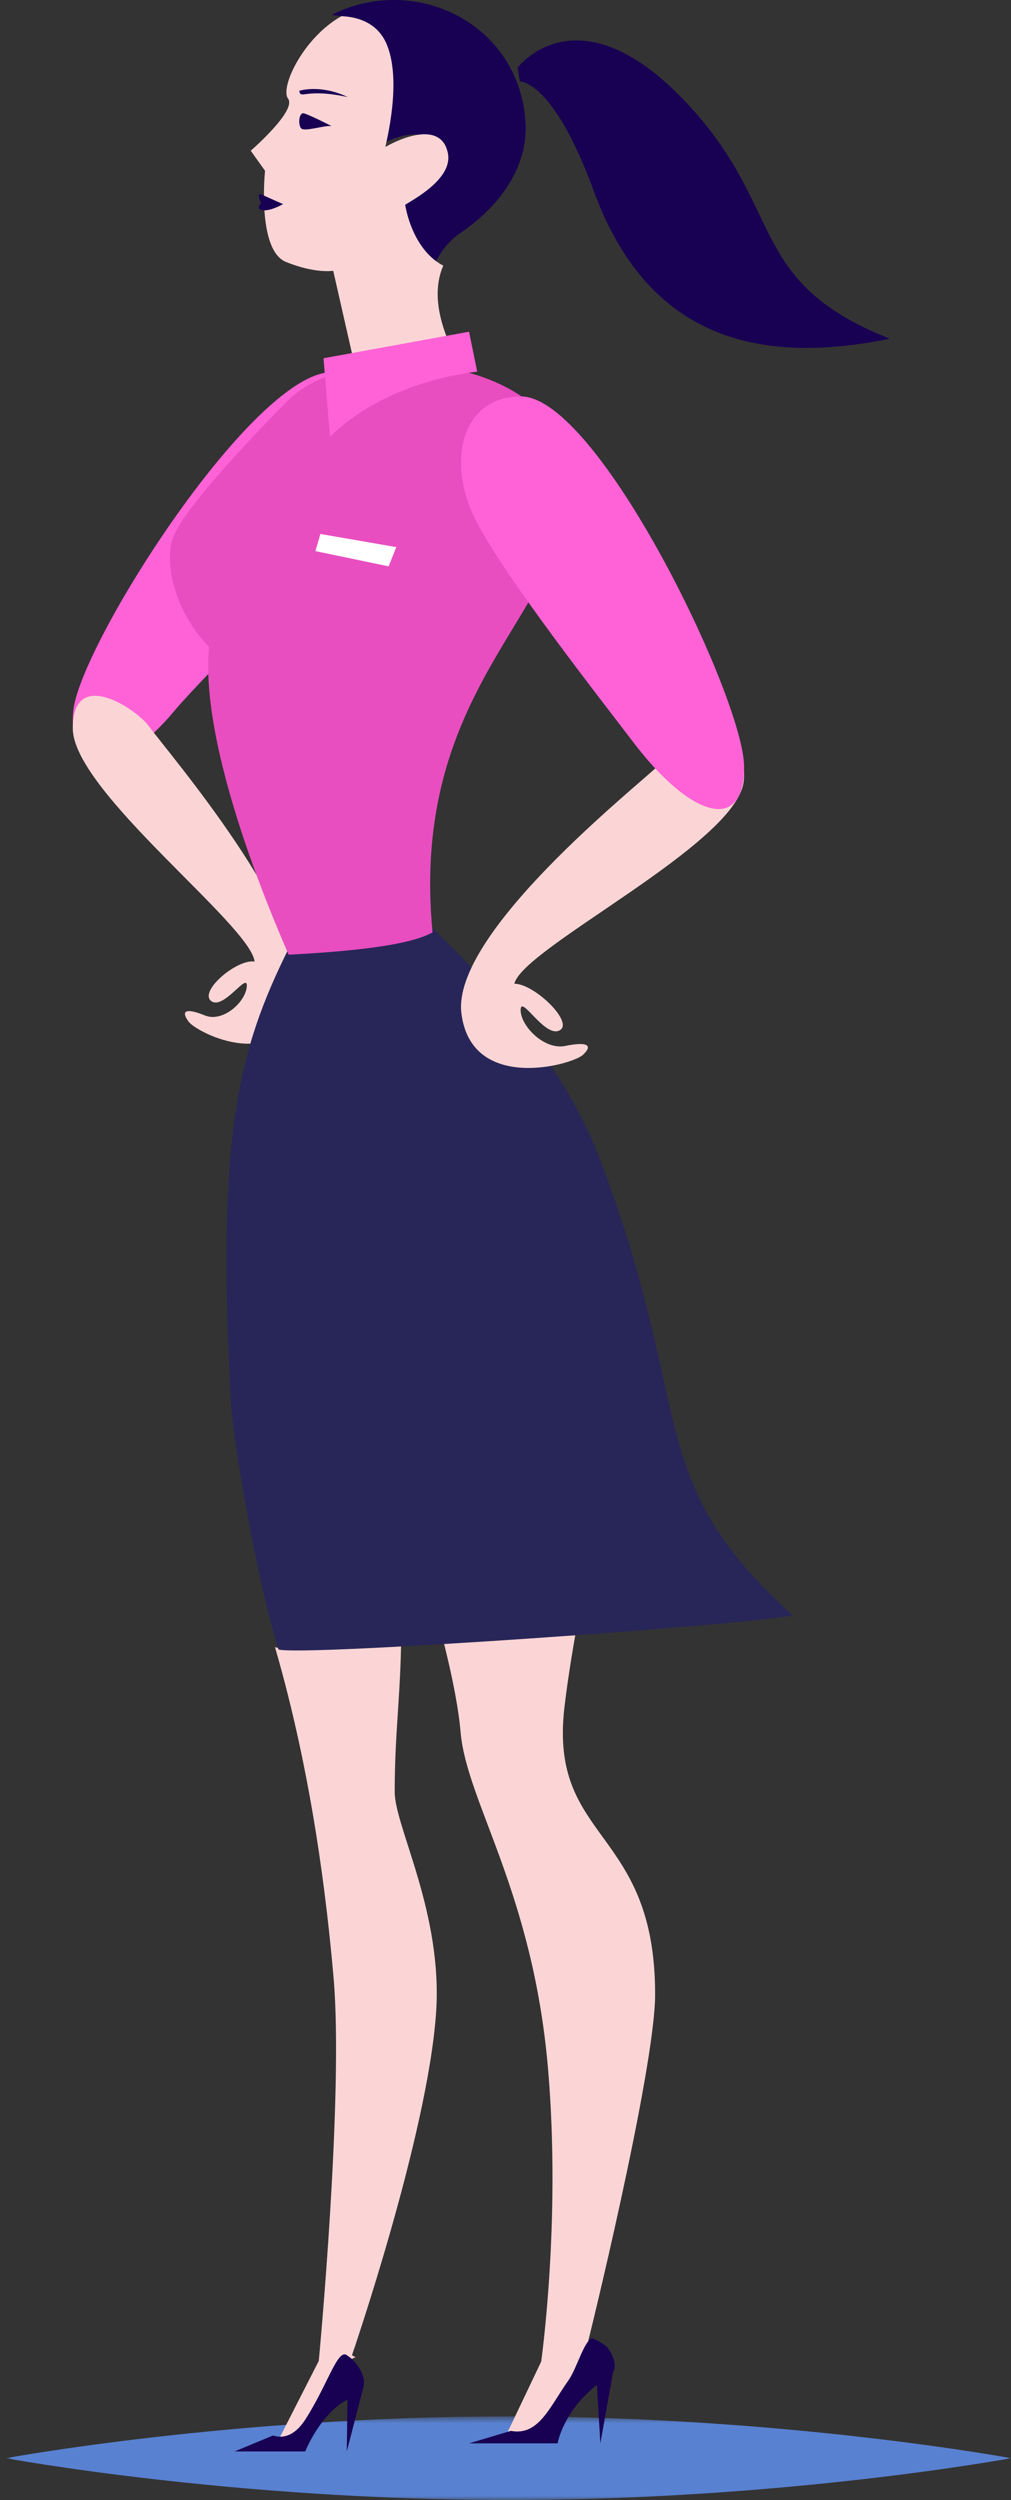 <?xml version="1.0" encoding="UTF-8"?>
<svg width="125px" height="309px" viewBox="0 0 125 309" version="1.1" xmlns="http://www.w3.org/2000/svg" xmlns:xlink="http://www.w3.org/1999/xlink">
    <rect x="0" y="0" width="125" height="309" fill="#333333" stroke="none"/>
    <!-- Generator: Sketch 53.2 (72643) - https://sketchapp.com -->
    <title>Group 42</title>
    <desc>Created with Sketch.</desc>
    <defs>
        <polygon id="path-1" points="0.001 0.668 124.261 0.668 124.261 11 0.001 11"></polygon>
    </defs>
    <g id="Homepage" stroke="none" stroke-width="1" fill="none" fill-rule="evenodd">
        <g id="1440" transform="translate(-1020, -3344)">
            <g id="Group-42" transform="translate(1082.5, 3498.5) scale(-1, 1) translate(-1082.5, -3498.5) translate(1020, 3344)">
                <g id="Group-3" transform="translate(0, 298)">
                    <mask id="mask-2" fill="white">
                        <use xlink:href="#path-1"></use>
                    </mask>
                    <g id="Clip-2"></g>
                    <path d="M124.262,5.832 C124.262,5.832 96.445,11 62.131,11 C27.814,11 0.001,5.832 0.001,5.832 C0.001,5.832 27.814,0.668 62.131,0.668 C96.445,0.668 124.262,5.832 124.262,5.832" id="Fill-1" fill="#5981D1" mask="url(#mask-2)"></path>
                </g>
                <path d="M52.808,294.182 C55.189,297.452 57.194,303.039 62.82,301.832 L58.088,291.896 C58.088,291.896 55.621,274.529 57.242,255.686 C59.123,233.786 67.303,222.757 68.05,214.102 C68.717,206.358 72.747,193.724 73,192.655 C68.9,192.643 56.758,192.236 51.726,191 C52.234,193.418 54.355,203.614 55.217,211.048 C57.136,227.681 44,225.864 44,246.496 C44,255.868 52.401,290.043 52.565,290.495 C51.63,292.344 51.716,292.674 52.808,294.182" id="Fill-4" fill="#FBD5D5"></path>
                <path d="M83.555,46.021 C77.256,46.681 78.249,57.089 81.957,63.529 C85.671,69.977 99.623,83.285 103.511,87.945 C110.174,95.949 116.647,96.09 115.948,87.935 C115.245,79.785 93.132,45.019 83.555,46.021" id="Fill-6" fill="#FF62D6"></path>
                <path d="M106.621,89.721 C104.347,92.866 86.222,113.874 88.142,123.409 C90.068,132.946 100.652,127.71 101.699,126.251 C102.746,124.803 101.833,124.627 99.66,125.512 C97.483,126.396 94.662,123.915 94.486,121.947 C94.311,119.978 97.383,124.934 98.9,123.718 C100.415,122.5 95.681,118.494 93.522,118.852 C94.007,114.329 115.971,97.794 116,90.045 C116.031,82.29 108.074,87.711 106.621,89.721" id="Fill-8" fill="#FBD5D5"></path>
                <path d="M83.093,295.586 C85.501,298.787 86.803,303.87 90.426,301.297 L85.585,291.807 C85.585,291.807 82.483,259.022 83.757,244.435 C84.606,234.774 86.392,219.453 91,203.589 C88.011,204.511 80.145,200 75.375,200 C75.375,209.574 76.198,213.491 76.198,221.485 C76.198,225.792 70.209,236.479 71.088,248.848 C72.157,264.019 81.483,291.106 81.483,291.106 C81.483,291.106 81.292,291.211 81.018,291.385 C82.256,291.485 81.687,293.715 83.093,295.586" id="Fill-10" fill="#FBD5D5"></path>
                <path d="M91.513,300.502 L91.487,300.498 C91.494,300.499 91.498,300.499 91.507,300.502 L91.513,300.502 Z" id="Fill-12" fill="#FFFFFF"></path>
                <path d="M91.435,301.107 L91.449,301.096 C91.435,301.09 91.429,301.09 91.416,301.089 L91.363,301.077 L91.264,301.036 C91.119,301.067 90.982,301.09 90.844,301.133 C90.131,301.263 88.671,301.248 87.268,299.079 C84.49,294.779 83.255,290.213 82.095,291.115 C81.973,291.206 81.824,291.304 81.671,291.424 L81.668,291.423 C81.661,291.424 81.652,291.435 81.644,291.441 C81.624,291.458 81.608,291.468 81.592,291.478 L81.597,291.485 C80.773,292.17 79.79,293.692 80.039,294.904 L80.038,294.904 L80.041,294.926 C80.058,294.98 80.066,295.041 80.08,295.098 L82.124,303 L82.036,296.58 C85.44,298.371 87.259,303 87.259,303 L96,303 L91.435,301.107 Z" id="Fill-14" fill="#180053"></path>
                <path d="M90.562,203.878 C93.154,195.656 96.184,178.442 96.471,173.02 C98.247,140.046 95.471,129.702 89.357,117.329 C81.604,116.933 76.176,114.575 73.402,113 C70.283,115.953 56.538,128.194 50.81,143.294 C38.789,174.995 45.781,182.574 27,199.657 C32.196,200.826 87.623,204.735 90.562,203.878" id="Fill-16" fill="#282658"></path>
                <path d="M103.512,66.208 C102.758,64.443 99.815,60.064 89.524,49.614 C84.009,44.013 71.721,44.02 64.463,46.93 C57.608,49.672 55,54.051 55,60.93 C55,75.764 74.41,85.024 71.521,115.234 C74.285,116.84 81.586,117.598 89.322,118 C89.281,117.88 100.476,93.734 99.151,79.955 C103.332,75.705 104.887,69.405 103.512,66.208 Z" id="Fill-18" fill="#E94EC0"></path>
                <path d="M61,8.361 C61,8.361 53.372,-1.782 39.688,13.172 C27.856,26.097 32.636,34.85 15,41.866 C29.961,44.902 44.569,42.799 51.584,23.607 C56.609,9.858 60.722,10.073 60.722,10.073 L61,8.361 Z" id="Fill-20" fill="#180053"></path>
                <path d="M76.139,25.415 C75.286,24.825 70.289,22.236 70.852,19.041 C71.589,14.963 76.53,16.984 78.579,18.197 C78.469,17.51 76.565,10.189 78.342,5.569 C79.49,2.57 82.221,1.947 84,1.879 C83.671,1.699 83.334,1.524 82.991,1.373 C73.113,-2.872 60.949,3.03 60.035,14.918 C59.638,20.067 62.653,25.104 68.035,28.769 C69.62,29.841 70.714,31.327 71.433,33 C74.375,31.457 75.714,27.862 76.139,25.415" id="Fill-22" fill="#180053"></path>
                <path d="M81.387,47.76 C81.042,47.502 81.384,45.962 81.023,45.692 L83.8,33.469 C83.8,33.469 85.976,33.855 89.629,32.384 C93.268,30.919 92.229,21.11 92.229,21.11 L94,18.631 C94,18.631 88.287,13.678 89.383,12.2 C90.414,10.822 87.506,4.646 82.779,2 C80.996,2.068 78.262,2.685 77.113,5.656 C75.333,10.234 77.24,17.486 77.348,18.166 C75.297,16.966 70.349,14.962 69.612,19.003 C69.046,22.168 74.051,24.735 74.907,25.317 C74.479,27.742 73.139,31.303 70.192,32.832 C72.093,37.18 69.665,42.356 68,45.385 C75.589,47.066 79.305,48.608 81.387,47.76" id="Fill-24" fill="#FBD5D5"></path>
                <path d="M88,11.225 C88,11.225 85.431,10.368 82,12 C87.362,10.842 87.792,12.356 88,11.225" id="Fill-26" fill="#180053"></path>
                <path d="M84,15.585 C84,15.585 86.891,14.105 87.465,14.004 C88.038,13.909 88.165,15.373 87.777,15.855 C87.396,16.339 84.821,15.446 84,15.585" id="Fill-28" fill="#180053"></path>
                <path d="M92.709,25.109 C92.709,25.109 93.41,23.685 92.606,24.064 C91.674,24.5 90,25.227 90,25.227 C90,25.227 91.589,26.135 92.528,25.983 C93.471,25.826 92.709,25.109 92.709,25.109" id="Fill-30" fill="#180053"></path>
                <path d="M66,45.936 L67.007,41 L85,44.281 L84.194,54 C84.194,54 78.385,47.469 66,45.936" id="Fill-32" fill="#FF62D6"></path>
                <path d="M61.844,300.458 C58.394,301.107 57.065,297.528 54.723,294.218 C53.645,292.696 52.783,289.238 51.738,289 L51.743,289.024 C51.743,289.024 50.997,289.291 50.218,289.873 C49.506,290.407 48.587,292.191 49.202,293.193 L50.772,302 L51.2,294.752 C55.436,298.132 56.056,302 56.056,302 L67,302 L61.844,300.458 Z" id="Fill-34" fill="#180053"></path>
                <polygon id="Fill-36" fill="#FFFFFF" points="76 67.624 85.389 66 86 68.119 76.95 70"></polygon>
                <path d="M43.634,94.658 C46.518,97.417 69.162,115.373 67.953,125.233 C66.743,135.099 54.237,131.637 52.903,130.363 C51.569,129.088 52.582,128.76 55.133,129.281 C57.689,129.799 60.628,126.84 60.628,124.841 C60.628,122.84 57.657,128.317 55.816,127.357 C53.973,126.398 58.925,121.588 61.404,121.588 C60.394,117.151 33.874,104.316 33.05,96.566 C32.227,88.814 41.786,92.896 43.634,94.658" id="Fill-38" fill="#FBD5D5"></path>
                <path d="M60.588,49 C68.038,49 69.841,57.217 66.136,64.385 C62.428,71.563 50.83,86.3 46.728,91.704 C39.697,100.962 33,103.151 33,94.786 C33,86.417 51.047,49 60.588,49" id="Fill-40" fill="#FF62D6"></path>
            </g>
        </g>
    </g>
</svg>